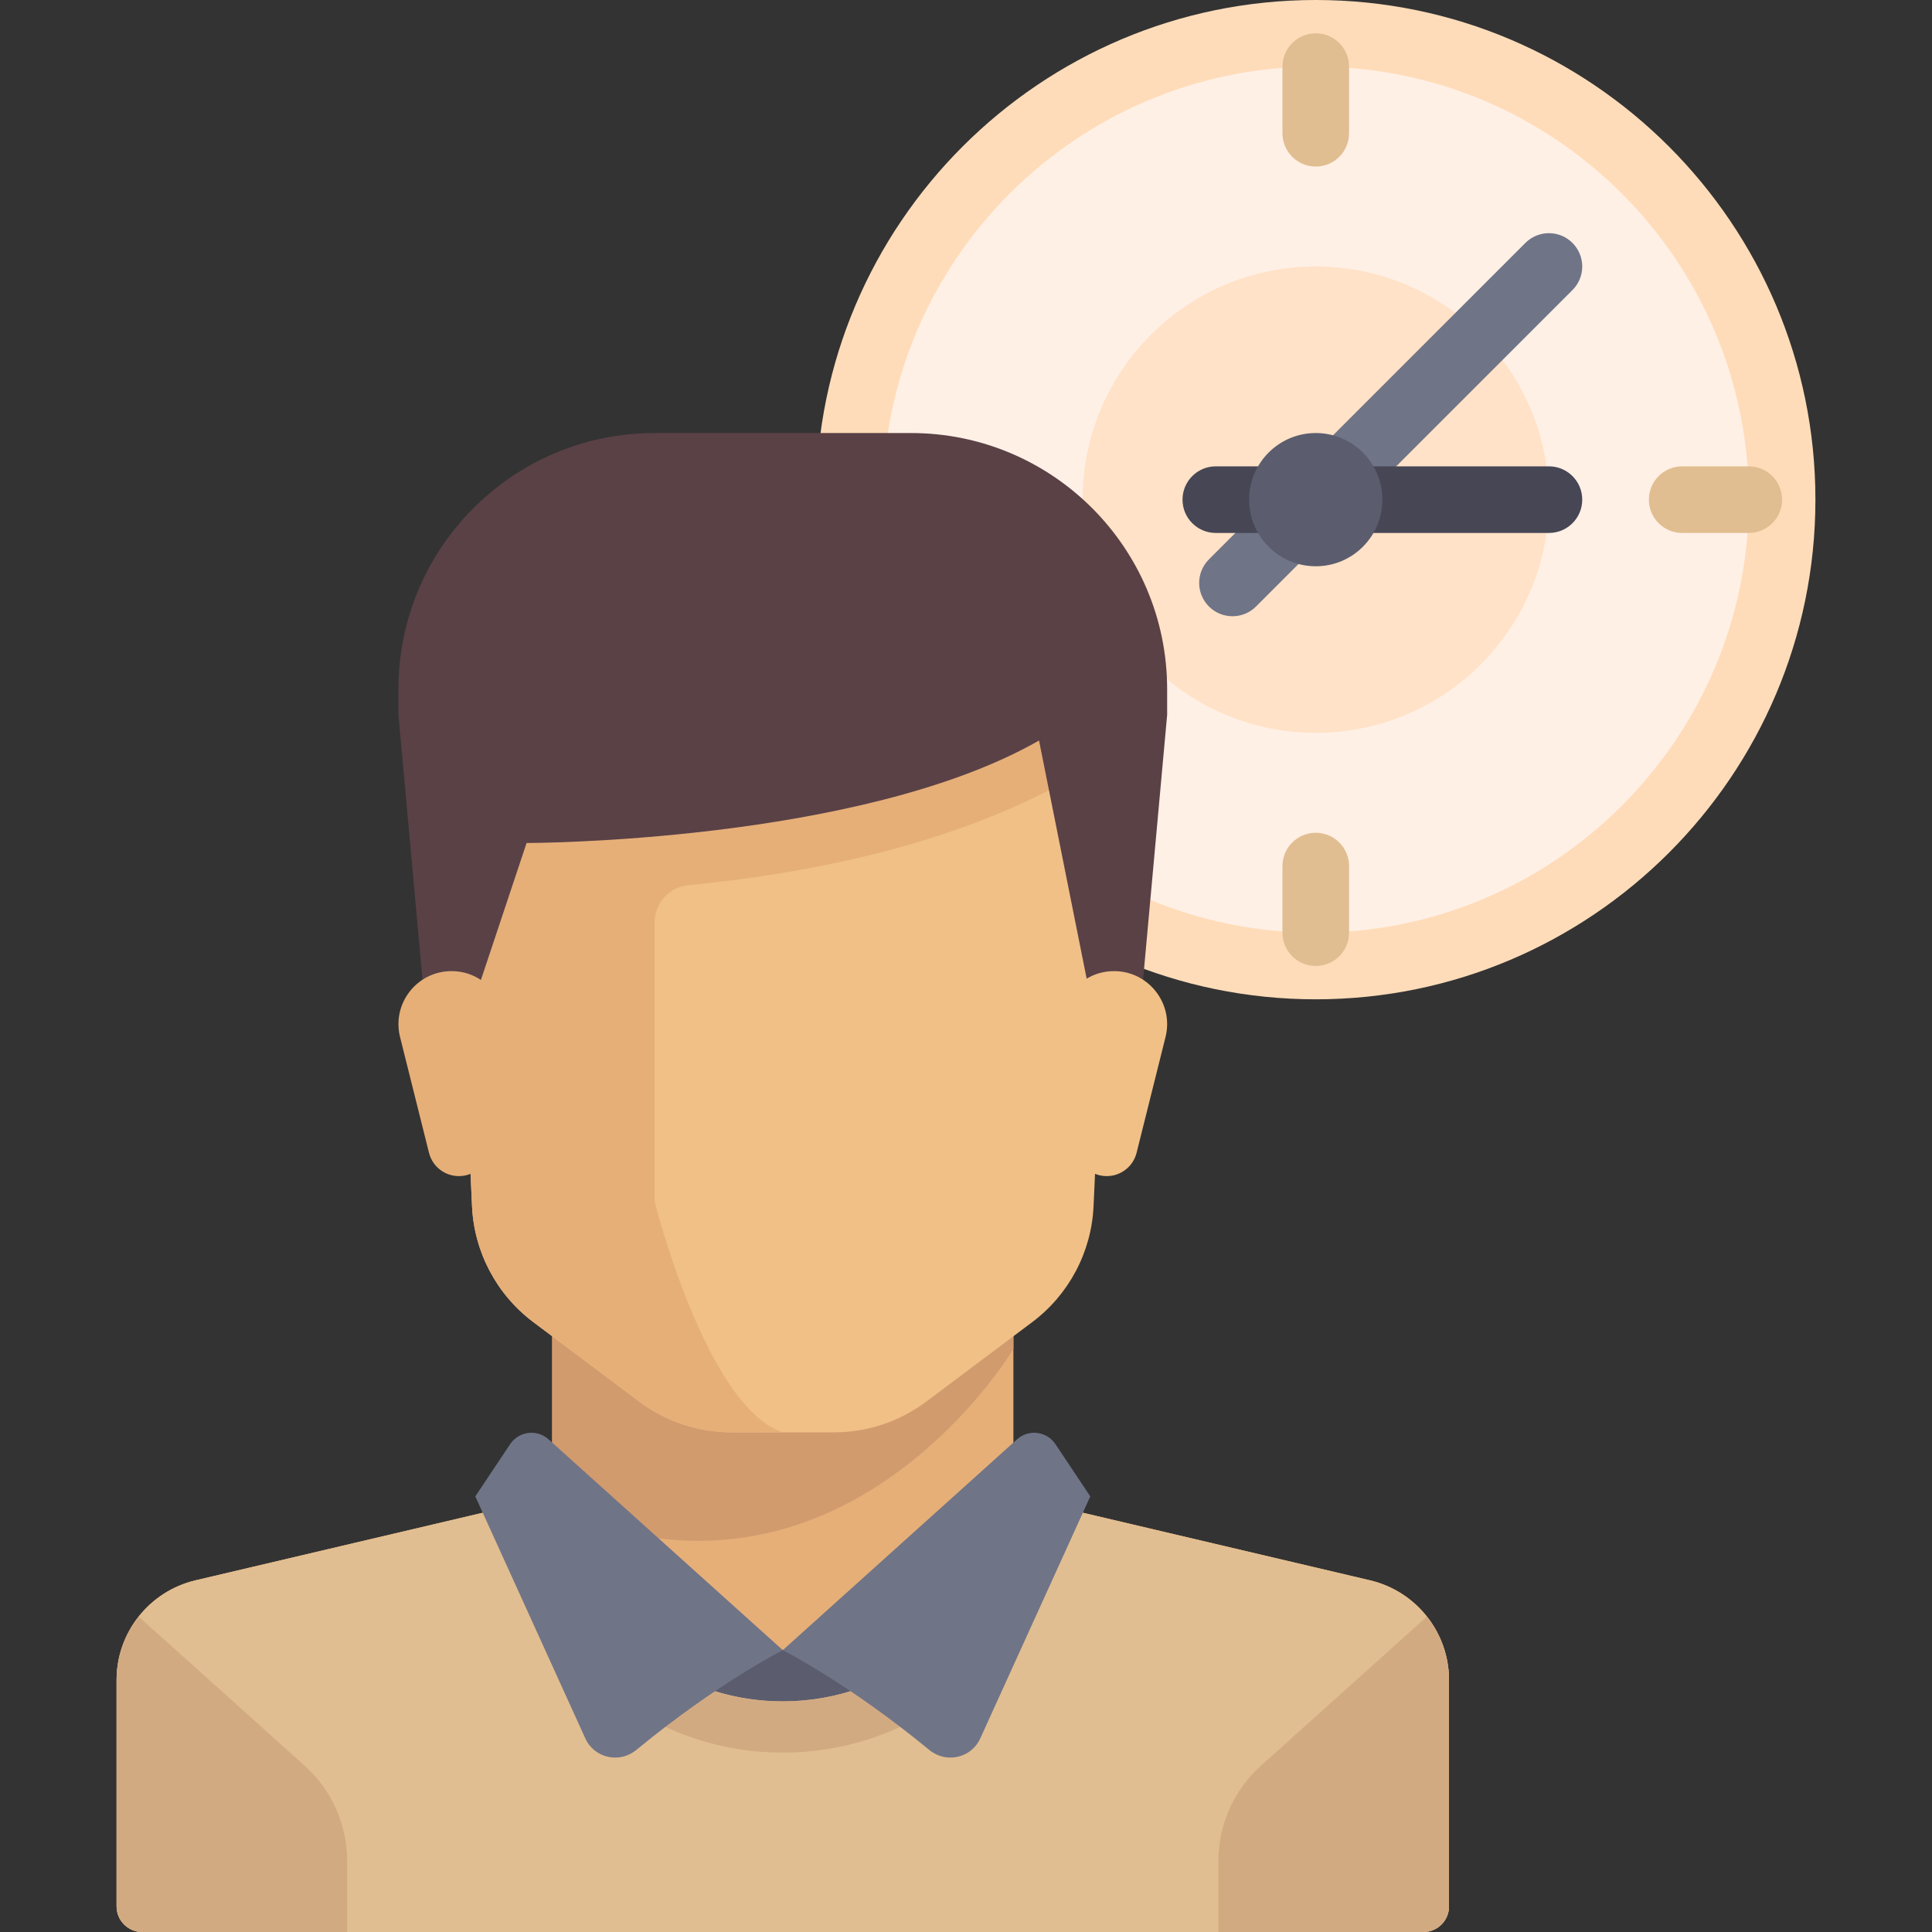 <?xml version="1.0" encoding="iso-8859-1"?>
<!-- Uploaded to: SVG Repo, www.svgrepo.com, Generator: SVG Repo Mixer Tools -->
<svg height="800px" width="800px" version="1.1" id="Layer_1" xmlns="http://www.w3.org/2000/svg" xmlns:xlink="http://www.w3.org/1999/xlink" 
	 viewBox="0 0 512.001 512.001" xml:space="preserve">
<rect x="0" y="0" width="512.001" height="512.001" fill="#333333" stroke="none"/>
<circle style="fill:#FFF0E6;" cx="348.69" cy="132.414" r="123.586"/>
<circle style="fill:#FFE2C7;" cx="348.69" cy="132.414" r="61.793"/>
<path style="fill:#707487;" d="M326.621,163.31c-2.259,0-4.517-0.862-6.241-2.586c-3.448-3.448-3.448-9.035,0-12.483l83.862-83.862
	c3.448-3.448,9.035-3.448,12.483,0c3.448,3.448,3.448,9.035,0,12.483l-83.862,83.862C331.139,162.449,328.88,163.31,326.621,163.31z
	"/>
<path style="fill:#464655;" d="M410.483,141.241h-88.276c-4.875,0-8.828-3.948-8.828-8.828c0-4.879,3.953-8.828,8.828-8.828h88.276
	c4.875,0,8.828,3.948,8.828,8.828C419.311,137.293,415.358,141.241,410.483,141.241z"/>
<circle style="fill:#5B5D6E;" cx="348.69" cy="132.414" r="17.655"/>
<path style="fill:#FFDCB9;" d="M348.69,264.828c-73.013,0-132.414-59.396-132.414-132.414S275.677,0,348.69,0
	s132.414,59.396,132.414,132.414S421.703,264.828,348.69,264.828z M348.69,17.655c-63.281,0-114.759,51.482-114.759,114.759
	S285.41,247.172,348.69,247.172s114.759-51.482,114.759-114.759S411.971,17.655,348.69,17.655z"/>
<g>
	<path style="fill:#E1BE91;" d="M463.449,123.586h-17.655c-4.875,0-8.828,3.953-8.828,8.828l0,0c0,4.875,3.953,8.828,8.828,8.828
		h17.655c4.875,0,8.828-3.948,8.828-8.828C472.276,127.534,468.324,123.586,463.449,123.586z"/>
	<path style="fill:#E1BE91;" d="M357.518,35.31V17.655c0-4.875-3.953-8.828-8.828-8.828l0,0c-4.875,0-8.828,3.953-8.828,8.828V35.31
		c0,4.875,3.948,8.828,8.828,8.828C353.57,44.138,357.518,40.185,357.518,35.31z"/>
	<path style="fill:#E1BE91;" d="M357.518,247.172v-17.655c0-4.875-3.953-8.828-8.828-8.828l0,0c-4.875,0-8.828,3.953-8.828,8.828
		v17.655c0,4.875,3.948,8.828,8.828,8.828C353.57,256,357.518,252.047,357.518,247.172z"/>
</g>
<path style="fill:#E6AF78;" d="M268.563,385.806V349.03H146.334v36.777c0,6.302-4.335,11.776-10.471,13.219l-84.026,19.77
	c-12.269,2.888-20.94,13.836-20.94,26.441v59.972c0,3.751,3.04,6.791,6.791,6.791H377.21c3.751,0,6.791-3.04,6.791-6.791v-59.972
	c0-12.605-8.671-23.553-20.941-26.44l-84.026-19.77C272.899,397.582,268.563,392.108,268.563,385.806z"/>
<path style="fill:#E1BE91;" d="M363.059,418.796l-84.026-19.77c-1.269-0.298-2.436-0.806-3.528-1.42l-68.056,39.7l-65.402-41.62
	c-1.693,1.594-3.795,2.778-6.182,3.34l-84.026,19.77c-12.27,2.888-20.941,13.836-20.941,26.441v59.974
	c0,3.75,3.04,6.791,6.791,6.791H377.21c3.751,0,6.791-3.04,6.791-6.791v-59.974C384.001,432.632,375.33,421.684,363.059,418.796z"/>
<path style="fill:#5B5D6E;" d="M267.234,402.431l-59.785,34.874l-60.36-38.411c4.415,29.414,29.716,51.992,60.36,51.992
	C236.859,450.885,261.401,430.105,267.234,402.431z"/>
<path style="fill:#D29B6E;" d="M146.334,385.806c0,4.558-2.289,8.66-5.866,11.139c80.561,40.36,128.094-39.448,128.094-39.448
	v-8.468H146.334V385.806z"/>
<path style="fill:#F0C087;" d="M119.173,189.453l5.918,130.183c0.553,12.162,6.516,23.439,16.255,30.744l28.077,21.058
	c7.052,5.289,15.63,8.149,24.446,8.149h27.161c8.815,0,17.394-2.859,24.446-8.149l28.077-21.058
	c9.74-7.305,15.702-18.582,16.255-30.744l5.917-130.183H119.173z"/>
<path style="fill:#E6AF78;" d="M119.173,189.453l5.917,130.182c0.553,12.162,6.516,23.439,16.255,30.745l28.077,21.058
	c7.052,5.289,15.63,8.149,24.446,8.149h13.581c-20.372-6.791-33.952-61.114-33.952-61.114v-74.112c0-5.106,3.894-9.302,8.975-9.794
	c38.037-3.684,81.016-13.236,113.252-35.775v-9.337H119.173V189.453z"/>
<path style="fill:#5A4146;" d="M105.592,182.663v6.791l6.791,74.695h13.581l13.581-40.743c0,0,88.276,0,135.809-27.161
	l13.581,67.904h13.581l6.791-74.695v-6.791c0-37.503-30.402-67.904-67.904-67.904h-67.904
	C135.994,114.759,105.592,145.161,105.592,182.663z"/>
<path style="fill:#F0C087;" d="M308.879,274.824l-7.669,30.675c-0.908,3.635-4.174,6.184-7.921,6.184l0,0
	c-4.117,0-7.59-3.065-8.1-7.151l-3.922-31.373c-1.048-8.39,5.493-15.799,13.948-15.799h0.026
	C304.387,257.358,311.097,265.952,308.879,274.824z"/>
<path style="fill:#E6AF78;" d="M106.019,274.824l7.669,30.675c0.908,3.635,4.174,6.184,7.921,6.184l0,0
	c4.117,0,7.59-3.065,8.1-7.151l3.922-31.373c1.048-8.39-5.493-15.799-13.948-15.799h-0.026
	C110.511,257.358,103.801,265.952,106.019,274.824z"/>
<g>
	<path style="fill:#D2AA82;" d="M80.748,467.93l-44.002-39.527c-3.687,4.669-5.848,10.543-5.848,16.833v59.974
		c0,3.751,3.04,6.791,6.791,6.791h54.324V493.19C92.012,483.552,87.917,474.369,80.748,467.93z"/>
	<path style="fill:#D2AA82;" d="M334.15,467.93l44.002-39.527c3.688,4.669,5.849,10.543,5.849,16.833v59.974
		c0,3.751-3.04,6.791-6.791,6.791h-54.324V493.19C322.886,483.552,326.981,474.369,334.15,467.93z"/>
	<path style="fill:#D2AA82;" d="M207.449,464.467c37.852,0,69.142-28.326,73.973-64.879l-2.389-0.562
		c-1.269-0.298-2.436-0.806-3.528-1.42l-8.279,4.83c-5.85,27.639-30.422,48.451-59.777,48.451
		c-30.589,0-55.927-22.616-60.356-51.989l-5.046-3.211c-1.693,1.595-3.795,2.779-6.182,3.34l-2.389,0.562
		C138.307,436.141,169.597,464.467,207.449,464.467z"/>
</g>
<g>
	<path style="fill:#707487;" d="M145.381,381.444l62.068,55.861c0,0-17.383,8.775-38.834,26.461
		c-4.425,3.648-11.118,2.171-13.492-3.051l-29.161-64.153l9.225-13.837C137.485,379.279,142.303,378.675,145.381,381.444z"/>
	<path style="fill:#707487;" d="M269.517,381.444l-62.068,55.861c0,0,17.383,8.775,38.834,26.461
		c4.425,3.648,11.118,2.171,13.492-3.051l29.161-64.153l-9.225-13.837C277.413,379.279,272.594,378.675,269.517,381.444z"/>
</g>
</svg>